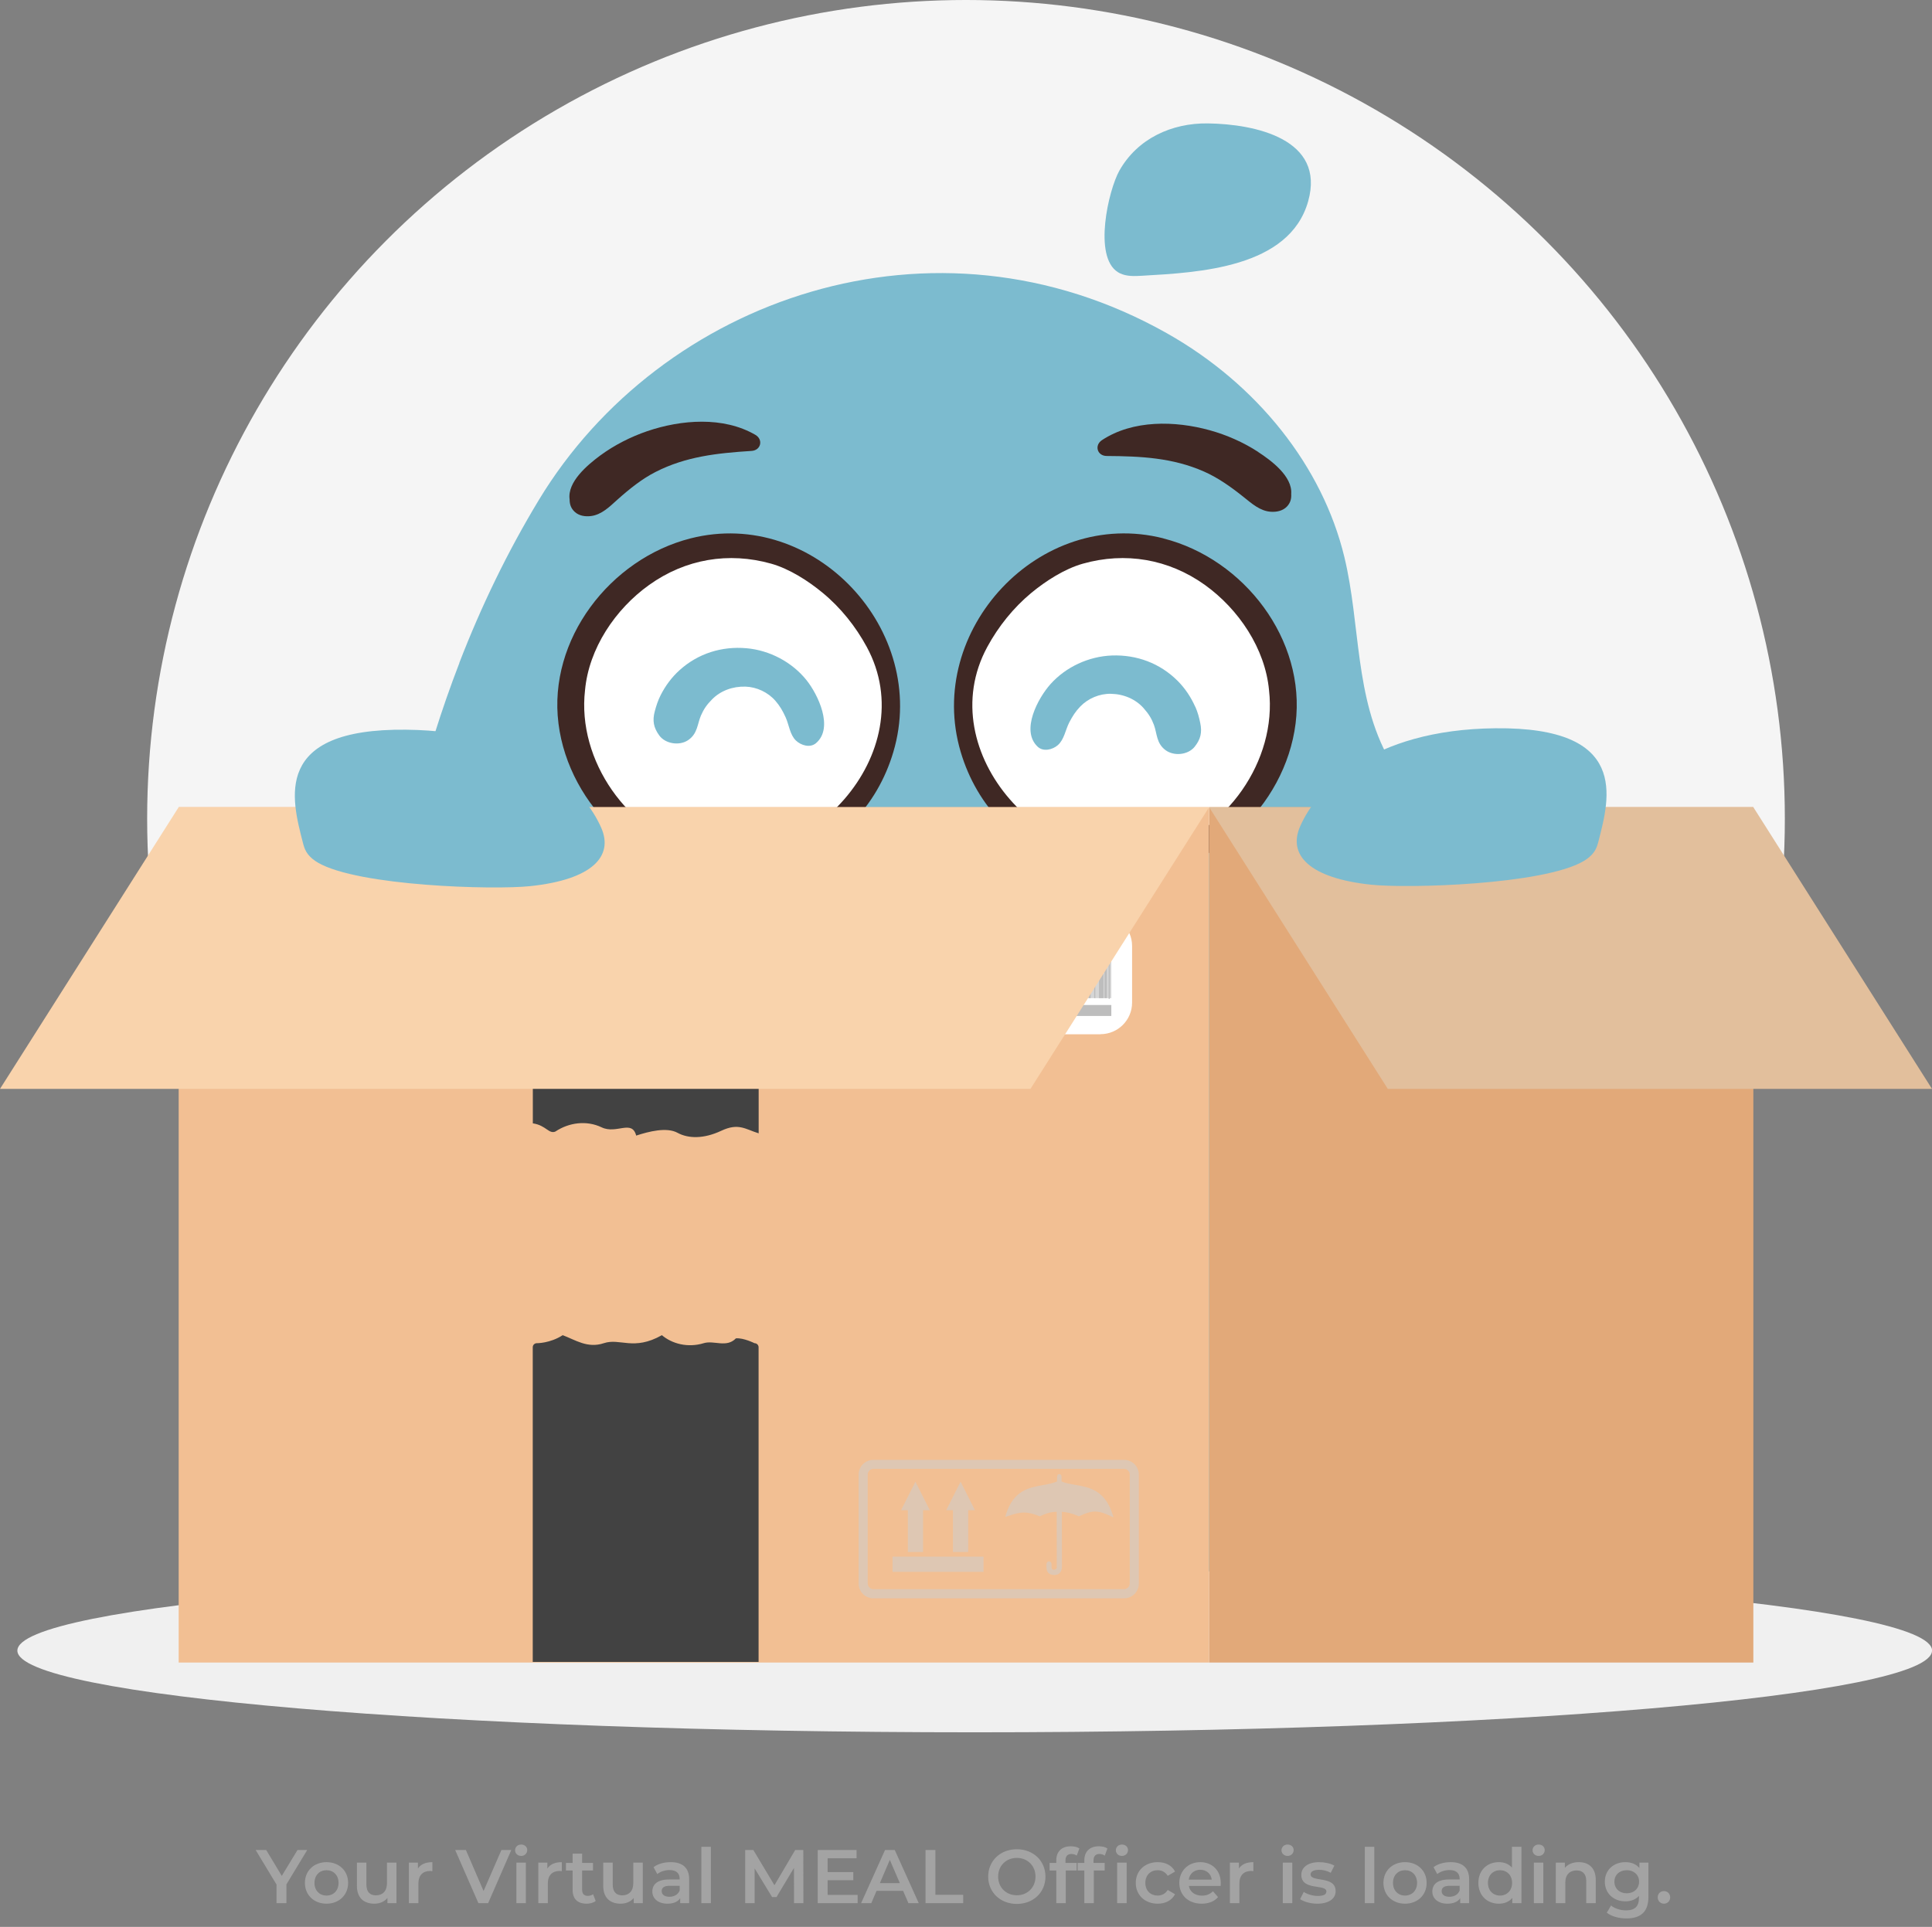 <svg width="407" height="406" viewBox="0 0 407 406" fill="none" xmlns="http://www.w3.org/2000/svg">
<rect x="0" y="0" width="407" height="406" fill="#808080" stroke="none"/>
<circle cx="203.5" cy="172.5" r="172.5" fill="#F5F5F5"/>
<g clip-path="url(#clip0_9149_19136)">
<path d="M96.765 139.658C101.366 127.748 106.926 116.235 113.524 105.328C139.229 62.877 196.742 42.512 245.852 70.234C264.863 80.966 278.602 98.29 283.203 117.35C286.654 131.617 285.296 146.967 292.709 160.087C304.1 180.262 315.858 221.598 339.534 211.964C370.255 199.465 320.395 219.448 356.852 236.215C383.499 248.476 343.48 232.489 348.832 257.918C357.778 300.368 361.98 303.012 313.014 315.734C284.242 323.202 369.968 326.657 340.78 324.571C311.145 322.47 284.689 325.622 256.412 333.854C229.796 341.593 219.316 325.288 191.262 327.024C157.473 329.109 107.389 342.58 92.18 315.67C82.978 299.381 80.214 281.022 79.16 262.965C76.796 222.84 81.556 179.099 96.781 139.674L96.765 139.658Z" fill="#7CBBCF"/>
<path d="M237.066 181.663C255.515 181.663 270.471 166.756 270.471 148.368C270.471 129.98 255.515 115.073 237.066 115.073C218.616 115.073 203.66 129.98 203.66 148.368C203.66 166.756 218.616 181.663 237.066 181.663Z" fill="white"/>
<path d="M245.086 113.433C218.998 106.809 194.794 132.827 202.383 158.431C204.044 164.052 207.032 169.307 211.218 173.462C217.879 180.086 227.337 184.593 236.859 184.593C254.848 184.911 270.727 169.975 272.932 152.444C275.153 134.786 262.085 117.764 245.086 113.449V113.433ZM243.888 179.258C220.643 185.341 195.945 158.495 207.99 136.298C210.323 131.999 213.502 128.034 217.272 124.913C220.34 122.382 224.286 119.85 228.12 118.767C237.05 116.251 246.173 117.764 253.841 123.257C260.934 128.353 266.526 136.633 267.341 145.454C269.034 160.262 258.298 175.485 243.888 179.258Z" fill="#3F2824"/>
<path d="M251.795 148.925C250.885 146.887 249.654 145.024 248.073 143.448C244.35 139.738 239.462 137.922 234.222 138.114C229.349 138.305 224.54 140.518 221.297 144.148C218.693 147.062 214.955 153.925 218.597 157.333C219.796 158.463 221.745 157.954 222.831 157.014C224.189 155.836 224.445 153.798 225.243 152.237C225.93 150.916 226.585 149.881 227.576 148.862C229.237 147.142 231.65 146.139 234.014 146.186C236.746 146.234 239.238 147.317 240.916 149.212C242.002 150.438 242.577 151.377 243.088 152.731C243.775 154.578 243.568 156.616 245.565 158.081C247.322 159.355 250.246 159.084 251.651 157.364C252.929 155.772 253.265 154.323 252.85 152.349C252.61 151.17 252.306 150.04 251.811 148.925H251.795Z" fill="#7CBBCF"/>
<path d="M265.042 95.217C261.943 93.195 258.396 91.635 254.818 90.647C247.549 88.641 238.666 88.434 232.148 92.733C230.486 93.832 231.141 96.061 233.138 96.077C240.359 96.125 247.005 96.443 253.603 99.341C256.479 100.599 259.243 102.526 261.959 104.707C263.684 106.077 265.441 107.685 267.726 107.828C268.924 107.908 270.202 107.653 271.081 106.761C271.864 105.949 272.071 105.058 272.008 104.086C272.311 100.392 267.838 97.048 265.042 95.233V95.217Z" fill="#3F2824"/>
<path d="M268.54 193.653C268.3 190.293 265.776 187.666 263.875 185.15C262.293 183.048 258.06 184.211 258.363 187.029C258.539 188.605 258.507 190.038 258.906 191.599C259.37 193.414 259.801 195.054 261.015 196.535C263.443 199.481 268.779 197.459 268.524 193.669L268.54 193.653Z" fill="#3F2824"/>
<path d="M279.722 183.892C278.252 182.379 276.399 181.042 274.37 180.405C272.932 178.399 269.242 179.927 269.338 182.284C269.434 184.656 271.862 186.281 273.204 188.048C274.993 190.405 275.856 193.016 279.323 193.032C280.137 193.032 280.888 192.506 281.463 191.997C284.083 189.704 281.559 185.771 279.722 183.892Z" fill="#3F2824"/>
<path d="M153.515 181.663C171.964 181.663 186.92 166.756 186.92 148.368C186.92 129.98 171.964 115.073 153.515 115.073C135.065 115.073 120.109 129.98 120.109 148.368C120.109 166.756 135.065 181.663 153.515 181.663Z" fill="white"/>
<path d="M117.649 152.444C119.853 169.991 135.749 184.927 153.722 184.593C163.244 184.593 172.685 180.086 179.363 173.463C183.549 169.307 186.537 164.052 188.198 158.431C195.787 132.827 171.567 106.825 145.495 113.433C128.496 117.748 115.428 134.77 117.649 152.428V152.444ZM123.24 145.454C124.039 136.633 129.631 128.337 136.74 123.257C144.408 117.764 153.515 116.251 162.461 118.767C166.295 119.85 170.257 122.382 173.309 124.913C177.095 128.034 180.258 131.999 182.59 136.298C194.636 158.495 169.938 185.341 146.693 179.258C132.283 175.485 121.547 160.246 123.24 145.454Z" fill="#3F2824"/>
<path d="M139.166 146.489C140.173 144.499 141.499 142.699 143.16 141.203C147.058 137.684 152.043 136.123 157.267 136.585C162.124 137.015 166.821 139.483 169.872 143.273C172.316 146.314 175.703 153.352 171.901 156.584C170.639 157.651 168.738 157.046 167.683 156.043C166.389 154.801 166.229 152.747 165.51 151.155C164.903 149.801 164.28 148.734 163.354 147.667C161.788 145.868 159.424 144.754 157.059 144.674C154.327 144.594 151.787 145.55 150.014 147.349C148.864 148.511 148.241 149.435 147.666 150.756C146.883 152.572 146.979 154.61 144.918 155.979C143.096 157.173 140.189 156.744 138.879 154.96C137.681 153.304 137.409 151.839 137.936 149.881C138.24 148.718 138.607 147.604 139.15 146.521L139.166 146.489Z" fill="#7CBBCF"/>
<path d="M126.436 95.981C129.423 93.784 132.874 92.032 136.373 90.838C143.514 88.418 152.365 87.701 159.122 91.618C160.832 92.606 160.321 94.883 158.324 95.01C151.118 95.472 144.489 96.172 138.082 99.453C135.27 100.886 132.65 102.972 130.062 105.28C128.433 106.745 126.755 108.449 124.487 108.736C123.289 108.879 122.011 108.704 121.084 107.86C120.253 107.096 119.998 106.22 119.998 105.233C119.47 101.554 123.752 97.972 126.436 95.981Z" fill="#3F2824"/>
<path d="M119.34 194.258C119.579 190.898 122.104 188.271 124.005 185.755C125.586 183.653 129.82 184.816 129.516 187.634C129.341 189.21 129.373 190.643 128.973 192.204C128.51 194.019 128.079 195.659 126.864 197.14C124.436 200.086 119.1 198.063 119.356 194.274L119.34 194.258Z" fill="#3F2824"/>
<path d="M108.158 184.497C109.627 182.984 111.481 181.647 113.51 181.01C114.947 179.004 118.638 180.532 118.542 182.889C118.446 185.261 116.018 186.886 114.676 188.653C112.887 191.01 112.024 193.621 108.557 193.637C107.742 193.637 106.991 193.111 106.416 192.602C103.796 190.309 106.32 186.376 108.158 184.497Z" fill="#3F2824"/>
<g style="mix-blend-mode:multiply">
<path d="M407.002 347.787C407.002 357.293 316.706 365 205.323 365C93.939 365 3.66 357.293 3.66 347.787C3.66 338.281 93.956 330.574 205.339 330.574C316.722 330.574 407.018 338.281 407.018 347.787H407.002Z" fill="#F0F0F0"/>
</g>
<path d="M235.515 57.352C230.259 54.104 233.518 40.044 235.803 35.968C239.621 29.2 246.81 25.904 254.446 26C264.463 26.143 279.257 29.296 275.582 42.401C271.636 56.476 252.481 57.416 240.611 58.1C239.014 58.196 237.32 58.276 235.882 57.559C235.755 57.495 235.643 57.432 235.531 57.368L235.515 57.352Z" fill="#7CBBCF"/>
<path d="M37.639 350.303H254.719L254.719 170.071L37.639 170.071L37.639 350.303Z" fill="#F2BF93"/>
<path d="M254.737 350.303H369.363V170.071H254.737L254.737 350.303Z" fill="#E2A979"/>
<g style="mix-blend-mode:screen">
<path d="M117.055 238.38C119.835 236.549 123.525 235.992 126.752 237.537C129.899 239.033 133.111 235.817 134.021 239.272C136.705 238.396 140.443 237.441 142.728 238.683C145.012 239.925 148.224 239.989 151.914 238.269C155.588 236.533 156.994 237.919 159.822 238.794V170.389H112.246V236.693C115.074 237.107 115.617 239.049 117.055 238.396V238.38Z" fill="#424242"/>
</g>
<g style="mix-blend-mode:screen">
<path d="M112.23 350.176H159.806V283.872C159.806 283.395 159.423 283.013 158.944 283.013C158.944 283.013 156.627 281.85 155.03 281.993C153.049 284.063 150.397 282.344 148.24 283.013C144.853 284.048 141.53 283.108 139.437 281.325C133.462 284.7 130.635 281.866 127.2 283.013C123.765 284.159 121.225 282.328 118.541 281.325C115.857 283.06 113.093 283.013 113.093 283.013C112.614 283.013 112.23 283.395 112.23 283.872V350.176Z" fill="#424242"/>
</g>
<g style="mix-blend-mode:multiply">
<path d="M222.274 331.864C220.836 331.896 220.453 331.116 220.453 330.208V329.571C220.453 329.253 220.692 328.982 220.996 328.982C221.299 328.982 221.523 329.253 221.523 329.571V330.208C221.523 330.479 221.699 330.909 222.274 330.702C222.45 330.638 222.625 330.479 222.625 330.208C222.625 330.208 222.625 320.113 222.609 318.537C221.427 318.568 220.357 318.855 219.143 319.444L219.031 319.492L218.919 319.444C217.561 318.903 216.634 318.696 215.708 318.696C214.781 318.696 213.807 318.919 212.305 319.444L211.762 319.635L211.921 319.094C213.471 314.046 216.762 313.441 219.686 312.916C220.756 312.725 221.779 312.534 222.673 312.152V311.196C222.673 310.798 222.913 310.591 223.152 310.591C223.392 310.591 223.632 310.798 223.632 311.196V312.152C224.462 312.502 225.437 312.677 226.475 312.852C229.415 313.362 232.754 313.935 234.383 319.094L234.575 319.715L233.984 319.444C232.754 318.871 231.731 318.489 230.693 318.489C229.782 318.489 228.792 318.775 227.386 319.444L227.274 319.492L227.162 319.444C225.9 318.887 224.814 318.616 223.696 318.537C223.696 320.129 223.712 330.192 223.712 330.192C223.712 331.116 223.073 331.848 222.29 331.848L222.274 331.864Z" fill="#DEC7B3"/>
</g>
<g style="mix-blend-mode:multiply">
<path d="M180.879 333.664V310.703C180.879 308.983 182.269 307.598 183.994 307.598H236.794C238.52 307.598 239.91 308.983 239.91 310.703V333.664C239.91 335.383 238.52 336.769 236.794 336.769H183.994C182.269 336.769 180.879 335.383 180.879 333.664ZM183.994 309.492C183.339 309.492 182.796 310.034 182.796 310.687V333.648C182.796 334.3 183.339 334.842 183.994 334.842H236.794C237.449 334.842 237.992 334.3 237.992 333.648V310.687C237.992 310.034 237.449 309.492 236.794 309.492H183.994Z" fill="#DEC7B3"/>
</g>
<g style="mix-blend-mode:multiply">
<path d="M188.02 331.196H207.191V327.979H188.02V331.196Z" fill="#DEC7B3"/>
<path d="M192.844 312.199L195.879 318.202H194.457V327.008H191.246V318.202H189.824L192.844 312.199Z" fill="#DEC7B3"/>
<path d="M202.364 312.199L205.383 318.202H203.961V327.008H200.75V318.202H199.328L202.364 312.199Z" fill="#DEC7B3"/>
</g>
<path d="M231.826 217.92H207C203.326 217.92 200.338 214.942 200.338 211.28V199.306C200.338 195.643 203.326 192.666 207 192.666H231.826C235.501 192.666 238.488 195.643 238.488 199.306V211.264C238.488 214.926 235.501 217.904 231.826 217.904V217.92Z" fill="white"/>
<g style="mix-blend-mode:multiply">
<path d="M204.718 210.308H234.113V196.551H204.718V210.308Z" fill="#D6D6D6"/>
</g>
<g style="mix-blend-mode:multiply">
<path d="M231.51 210.308H232.469V196.551H231.51V210.308Z" fill="#BDBDBD"/>
</g>
<g style="mix-blend-mode:multiply">
<path d="M227.579 210.308H228.984V196.551H227.579V210.308Z" fill="#BDBDBD"/>
</g>
<g style="mix-blend-mode:multiply">
<path d="M220.967 210.308H221.398V196.551H220.967V210.308Z" fill="#BDBDBD"/>
</g>
<g style="mix-blend-mode:multiply">
<path d="M219.848 210.308H220.551V196.551H219.848V210.308Z" fill="#BDBDBD"/>
</g>
<g style="mix-blend-mode:multiply">
<path d="M222.932 210.308H223.363V196.551H222.932V210.308Z" fill="#BDBDBD"/>
</g>
<g style="mix-blend-mode:multiply">
<path d="M229.338 210.308H229.77V196.551H229.338V210.308Z" fill="#BDBDBD"/>
</g>
<g style="mix-blend-mode:multiply">
<path d="M230.503 210.308H230.742V196.551H230.503V210.308Z" fill="#BDBDBD"/>
</g>
<g style="mix-blend-mode:multiply">
<path d="M232.677 210.308H233.172V196.551H232.677V210.308Z" fill="#BDBDBD"/>
</g>
<g style="mix-blend-mode:multiply">
<path d="M233.553 210.452H233.793V196.694H233.553V210.452Z" fill="#BDBDBD"/>
</g>
<g style="mix-blend-mode:multiply">
<path d="M221.893 210.308H222.324V196.551H221.893V210.308Z" fill="#BDBDBD"/>
</g>
<g style="mix-blend-mode:multiply">
<path d="M224.752 210.308H225.184V196.551H224.752V210.308Z" fill="#BDBDBD"/>
</g>
<g style="mix-blend-mode:multiply">
<path d="M225.502 210.308H225.934V196.551H225.502V210.308Z" fill="#BDBDBD"/>
</g>
<g style="mix-blend-mode:multiply">
<path d="M223.633 210.308H224.512V196.551H223.633V210.308Z" fill="#BDBDBD"/>
</g>
<g style="mix-blend-mode:multiply">
<path d="M226.399 210.308H227.277V196.551H226.399V210.308Z" fill="#BDBDBD"/>
</g>
<g style="mix-blend-mode:multiply">
<path d="M219.002 210.308H219.434V196.551H219.002V210.308Z" fill="#BDBDBD"/>
</g>
<g style="mix-blend-mode:multiply">
<path d="M216.655 210.308H217.086V196.551H216.655V210.308Z" fill="#BDBDBD"/>
</g>
<g style="mix-blend-mode:multiply">
<path d="M213.936 210.308H214.367V196.551H213.936V210.308Z" fill="#BDBDBD"/>
</g>
<g style="mix-blend-mode:multiply">
<path d="M211.877 210.308H212.309V196.551H211.877V210.308Z" fill="#BDBDBD"/>
</g>
<g style="mix-blend-mode:multiply">
<path d="M209.592 210.308H209.848V196.551H209.592V210.308Z" fill="#BDBDBD"/>
</g>
<g style="mix-blend-mode:multiply">
<path d="M214.913 210.308H216.031V196.551H214.913V210.308Z" fill="#BDBDBD"/>
</g>
<g style="mix-blend-mode:multiply">
<path d="M218.139 210.308H218.57V196.551H218.139V210.308Z" fill="#BDBDBD"/>
</g>
<g style="mix-blend-mode:multiply">
<path d="M210.311 210.308H211.637V196.551H210.311V210.308Z" fill="#BDBDBD"/>
</g>
<g style="mix-blend-mode:multiply">
<path d="M212.578 210.308H213.633V196.551H212.578V210.308Z" fill="#BDBDBD"/>
</g>
<g style="mix-blend-mode:multiply">
<path d="M206.204 210.308H206.508V196.551H206.204V210.308Z" fill="#BDBDBD"/>
</g>
<g style="mix-blend-mode:multiply">
<path d="M206.877 210.308H207.484V196.551H206.877V210.308Z" fill="#BDBDBD"/>
</g>
<g style="mix-blend-mode:multiply">
<path d="M207.674 210.308H208.281V196.551H207.674V210.308Z" fill="#BDBDBD"/>
</g>
<g style="mix-blend-mode:multiply">
<path d="M208.536 210.308H209.367V196.551H208.536V210.308Z" fill="#BDBDBD"/>
</g>
<g style="mix-blend-mode:multiply">
<path d="M204.718 214.066H234.113V211.757H204.718V214.066Z" fill="#BDBDBD"/>
</g>
<path d="M217.079 229.432H0L37.639 170.071H254.718L217.079 229.432Z" fill="#F9D3AC"/>
<path d="M292.358 229.432H407L369.361 170.071H254.719L292.358 229.432Z" fill="#E2BF9C"/>
<path d="M333.577 181.456C325.077 186.408 296.672 187.236 288.844 186.408C275.856 185.039 271.239 180.166 273.891 174.115C277.374 166.17 288.717 153.718 315.013 153.447C343.242 153.145 339.104 168.049 336.74 177.252C336.42 178.494 336.037 179.816 334.104 181.122C333.944 181.233 333.768 181.344 333.577 181.456Z" fill="#7CBBCF"/>
<path d="M66.972 181.758C75.472 186.71 103.877 187.538 111.705 186.71C124.693 185.341 129.31 180.469 126.658 174.418C123.175 166.472 111.832 154.021 85.536 153.75C57.307 153.447 61.445 168.351 63.809 177.555C64.129 178.797 64.512 180.118 66.445 181.424C66.605 181.535 66.781 181.647 66.972 181.758Z" fill="#7CBBCF"/>
</g>
<path d="M64.72 389.8L60.336 397.048V401H58.256V397.08L53.856 389.8H56.08L59.36 395.256L62.672 389.8H64.72ZM68.777 401.112C66.153 401.112 64.233 399.288 64.233 396.728C64.233 394.168 66.153 392.36 68.777 392.36C71.433 392.36 73.337 394.168 73.337 396.728C73.337 399.288 71.433 401.112 68.777 401.112ZM68.777 399.4C70.233 399.4 71.321 398.36 71.321 396.728C71.321 395.096 70.233 394.056 68.777 394.056C67.337 394.056 66.249 395.096 66.249 396.728C66.249 398.36 67.337 399.4 68.777 399.4ZM81.522 392.456H83.522V401H81.618V399.912C80.978 400.696 79.969 401.112 78.865 401.112C76.674 401.112 75.186 399.912 75.186 397.336V392.456H77.186V397.064C77.186 398.616 77.921 399.352 79.186 399.352C80.578 399.352 81.522 398.488 81.522 396.776V392.456ZM88.044 393.704C88.62 392.808 89.66 392.36 91.084 392.36V394.264C90.908 394.232 90.764 394.216 90.62 394.216C89.1 394.216 88.14 395.112 88.14 396.856V401H86.14V392.456H88.044V393.704ZM105.633 389.8H107.713L102.833 401H100.785L95.889 389.8H98.145L101.873 398.44L105.633 389.8ZM109.789 391.048C109.053 391.048 108.509 390.52 108.509 389.848C108.509 389.176 109.053 388.648 109.789 388.648C110.525 388.648 111.069 389.144 111.069 389.8C111.069 390.504 110.541 391.048 109.789 391.048ZM108.781 401V392.456H110.781V401H108.781ZM115.31 393.704C115.886 392.808 116.926 392.36 118.35 392.36V394.264C118.174 394.232 118.03 394.216 117.886 394.216C116.366 394.216 115.406 395.112 115.406 396.856V401H113.406V392.456H115.31V393.704ZM124.935 399.112L125.495 400.536C125.015 400.92 124.295 401.112 123.575 401.112C121.703 401.112 120.631 400.12 120.631 398.232V394.12H119.223V392.52H120.631V390.568H122.631V392.52H124.919V394.12H122.631V398.184C122.631 399.016 123.047 399.464 123.815 399.464C124.231 399.464 124.631 399.352 124.935 399.112ZM133.412 392.456H135.412V401H133.508V399.912C132.868 400.696 131.86 401.112 130.756 401.112C128.564 401.112 127.076 399.912 127.076 397.336V392.456H129.076V397.064C129.076 398.616 129.812 399.352 131.076 399.352C132.468 399.352 133.412 398.488 133.412 396.776V392.456ZM141.295 392.36C143.759 392.36 145.183 393.528 145.183 395.992V401H143.295V399.96C142.815 400.696 141.887 401.112 140.607 401.112C138.655 401.112 137.423 400.04 137.423 398.552C137.423 397.128 138.383 396.008 140.975 396.008H143.183V395.88C143.183 394.712 142.479 394.024 141.055 394.024C140.095 394.024 139.103 394.344 138.463 394.872L137.679 393.416C138.591 392.712 139.919 392.36 141.295 392.36ZM141.023 399.656C141.999 399.656 142.847 399.208 143.183 398.328V397.336H141.119C139.759 397.336 139.391 397.848 139.391 398.472C139.391 399.192 139.999 399.656 141.023 399.656ZM147.75 401V389.128H149.75V401H147.75ZM169.244 401H167.276L167.26 393.576L163.58 399.72H162.652L158.972 393.672V401H156.988V389.8H158.7L163.148 397.224L167.516 389.8H169.228L169.244 401ZM174.35 399.256H180.67V401H172.27V389.8H180.446V391.544H174.35V394.456H179.758V396.168H174.35V399.256ZM191.372 401L190.252 398.408H184.652L183.548 401H181.404L186.444 389.8H188.492L193.548 401H191.372ZM185.356 396.776H189.564L187.452 391.88L185.356 396.776ZM194.973 401V389.8H197.053V399.24H202.909V401H194.973ZM214.205 401.16C210.733 401.16 208.173 398.712 208.173 395.4C208.173 392.088 210.733 389.64 214.205 389.64C217.677 389.64 220.237 392.072 220.237 395.4C220.237 398.728 217.677 401.16 214.205 401.16ZM214.205 399.336C216.461 399.336 218.141 397.688 218.141 395.4C218.141 393.112 216.461 391.464 214.205 391.464C211.949 391.464 210.269 393.112 210.269 395.4C210.269 397.688 211.949 399.336 214.205 399.336ZM225.722 390.632C224.89 390.632 224.458 391.096 224.458 392.008V392.52H226.81V394.12H224.522V401H222.522V394.12H221.114V392.52H222.522V391.976C222.522 390.184 223.594 389.016 225.578 389.016C226.266 389.016 226.938 389.16 227.386 389.48L226.826 390.984C226.522 390.776 226.138 390.632 225.722 390.632ZM236.348 391.048C235.612 391.048 235.068 390.52 235.068 389.848C235.068 389.176 235.612 388.648 236.348 388.648C237.084 388.648 237.628 389.144 237.628 389.8C237.628 390.504 237.1 391.048 236.348 391.048ZM228.428 391.976C228.428 390.184 229.5 389.016 231.484 389.016C232.172 389.016 232.844 389.16 233.292 389.48L232.732 390.984C232.428 390.776 232.044 390.632 231.628 390.632C230.796 390.632 230.364 391.096 230.364 392.008V392.52H232.716V394.12H230.428V401H228.428V394.12H227.02V392.52H228.428V391.976ZM235.34 401V392.456H237.34V401H235.34ZM243.888 401.112C241.184 401.112 239.264 399.288 239.264 396.728C239.264 394.168 241.184 392.36 243.888 392.36C245.552 392.36 246.88 393.048 247.536 394.344L246 395.24C245.488 394.424 244.72 394.056 243.872 394.056C242.4 394.056 241.28 395.08 241.28 396.728C241.28 398.392 242.4 399.4 243.872 399.4C244.72 399.4 245.488 399.032 246 398.216L247.536 399.112C246.88 400.392 245.552 401.112 243.888 401.112ZM257.172 396.776C257.172 396.936 257.156 397.176 257.14 397.368H250.436C250.676 398.616 251.716 399.416 253.204 399.416C254.164 399.416 254.916 399.112 255.524 398.488L256.596 399.72C255.828 400.632 254.628 401.112 253.156 401.112C250.292 401.112 248.436 399.272 248.436 396.728C248.436 394.184 250.308 392.36 252.852 392.36C255.348 392.36 257.172 394.104 257.172 396.776ZM252.852 393.96C251.556 393.96 250.612 394.792 250.42 396.04H255.268C255.108 394.808 254.164 393.96 252.852 393.96ZM260.997 393.704C261.573 392.808 262.613 392.36 264.037 392.36V394.264C263.861 394.232 263.717 394.216 263.573 394.216C262.053 394.216 261.093 395.112 261.093 396.856V401H259.093V392.456H260.997V393.704ZM271.242 391.048C270.506 391.048 269.962 390.52 269.962 389.848C269.962 389.176 270.506 388.648 271.242 388.648C271.978 388.648 272.522 389.144 272.522 389.8C272.522 390.504 271.994 391.048 271.242 391.048ZM270.234 401V392.456H272.234V401H270.234ZM277.499 401.112C276.075 401.112 274.651 400.696 273.883 400.152L274.651 398.632C275.403 399.128 276.555 399.48 277.627 399.48C278.891 399.48 279.419 399.128 279.419 398.536C279.419 396.904 274.139 398.44 274.139 395.032C274.139 393.416 275.595 392.36 277.899 392.36C279.035 392.36 280.331 392.632 281.099 393.096L280.331 394.616C279.515 394.136 278.699 393.976 277.883 393.976C276.667 393.976 276.091 394.376 276.091 394.936C276.091 396.664 281.371 395.128 281.371 398.472C281.371 400.072 279.899 401.112 277.499 401.112ZM287.515 401V389.128H289.515V401H287.515ZM295.98 401.112C293.356 401.112 291.436 399.288 291.436 396.728C291.436 394.168 293.356 392.36 295.98 392.36C298.636 392.36 300.54 394.168 300.54 396.728C300.54 399.288 298.636 401.112 295.98 401.112ZM295.98 399.4C297.436 399.4 298.524 398.36 298.524 396.728C298.524 395.096 297.436 394.056 295.98 394.056C294.54 394.056 293.452 395.096 293.452 396.728C293.452 398.36 294.54 399.4 295.98 399.4ZM305.607 392.36C308.071 392.36 309.495 393.528 309.495 395.992V401H307.607V399.96C307.127 400.696 306.199 401.112 304.919 401.112C302.967 401.112 301.735 400.04 301.735 398.552C301.735 397.128 302.695 396.008 305.287 396.008H307.495V395.88C307.495 394.712 306.791 394.024 305.367 394.024C304.407 394.024 303.415 394.344 302.775 394.872L301.991 393.416C302.903 392.712 304.231 392.36 305.607 392.36ZM305.335 399.656C306.311 399.656 307.159 399.208 307.495 398.328V397.336H305.431C304.071 397.336 303.703 397.848 303.703 398.472C303.703 399.192 304.311 399.656 305.335 399.656ZM318.508 389.128H320.508V401H318.588V399.896C317.916 400.712 316.924 401.112 315.756 401.112C313.276 401.112 311.436 399.384 311.436 396.728C311.436 394.072 313.276 392.36 315.756 392.36C316.86 392.36 317.836 392.728 318.508 393.512V389.128ZM315.996 399.4C317.436 399.4 318.54 398.36 318.54 396.728C318.54 395.096 317.436 394.056 315.996 394.056C314.556 394.056 313.452 395.096 313.452 396.728C313.452 398.36 314.556 399.4 315.996 399.4ZM324.133 391.048C323.397 391.048 322.853 390.52 322.853 389.848C322.853 389.176 323.397 388.648 324.133 388.648C324.869 388.648 325.413 389.144 325.413 389.8C325.413 390.504 324.885 391.048 324.133 391.048ZM323.125 401V392.456H325.125V401H323.125ZM332.598 392.36C334.646 392.36 336.166 393.528 336.166 396.104V401H334.166V396.36C334.166 394.84 333.414 394.104 332.134 394.104C330.71 394.104 329.75 394.968 329.75 396.68V401H327.75V392.456H329.654V393.56C330.31 392.776 331.35 392.36 332.598 392.36ZM345.357 392.456H347.261V399.704C347.261 402.808 345.645 404.216 342.653 404.216C341.053 404.216 339.469 403.8 338.493 403L339.389 401.496C340.141 402.12 341.357 402.52 342.541 402.52C344.429 402.52 345.261 401.656 345.261 399.928V399.48C344.557 400.248 343.549 400.616 342.397 400.616C339.949 400.616 338.077 398.952 338.077 396.472C338.077 393.992 339.949 392.36 342.397 392.36C343.597 392.36 344.653 392.744 345.357 393.592V392.456ZM342.701 398.92C344.205 398.92 345.293 397.928 345.293 396.472C345.293 395.032 344.205 394.056 342.701 394.056C341.181 394.056 340.093 395.032 340.093 396.472C340.093 397.928 341.181 398.92 342.701 398.92ZM350.53 401.112C349.81 401.112 349.218 400.552 349.218 399.784C349.218 398.984 349.81 398.456 350.53 398.456C351.25 398.456 351.842 398.984 351.842 399.784C351.842 400.552 351.25 401.112 350.53 401.112Z" fill="#A3A3A3"/>
<defs>
<clipPath id="clip0_9149_19136">
<rect width="407" height="339" fill="white" transform="translate(0 26)"/>
</clipPath>
</defs>
</svg>
